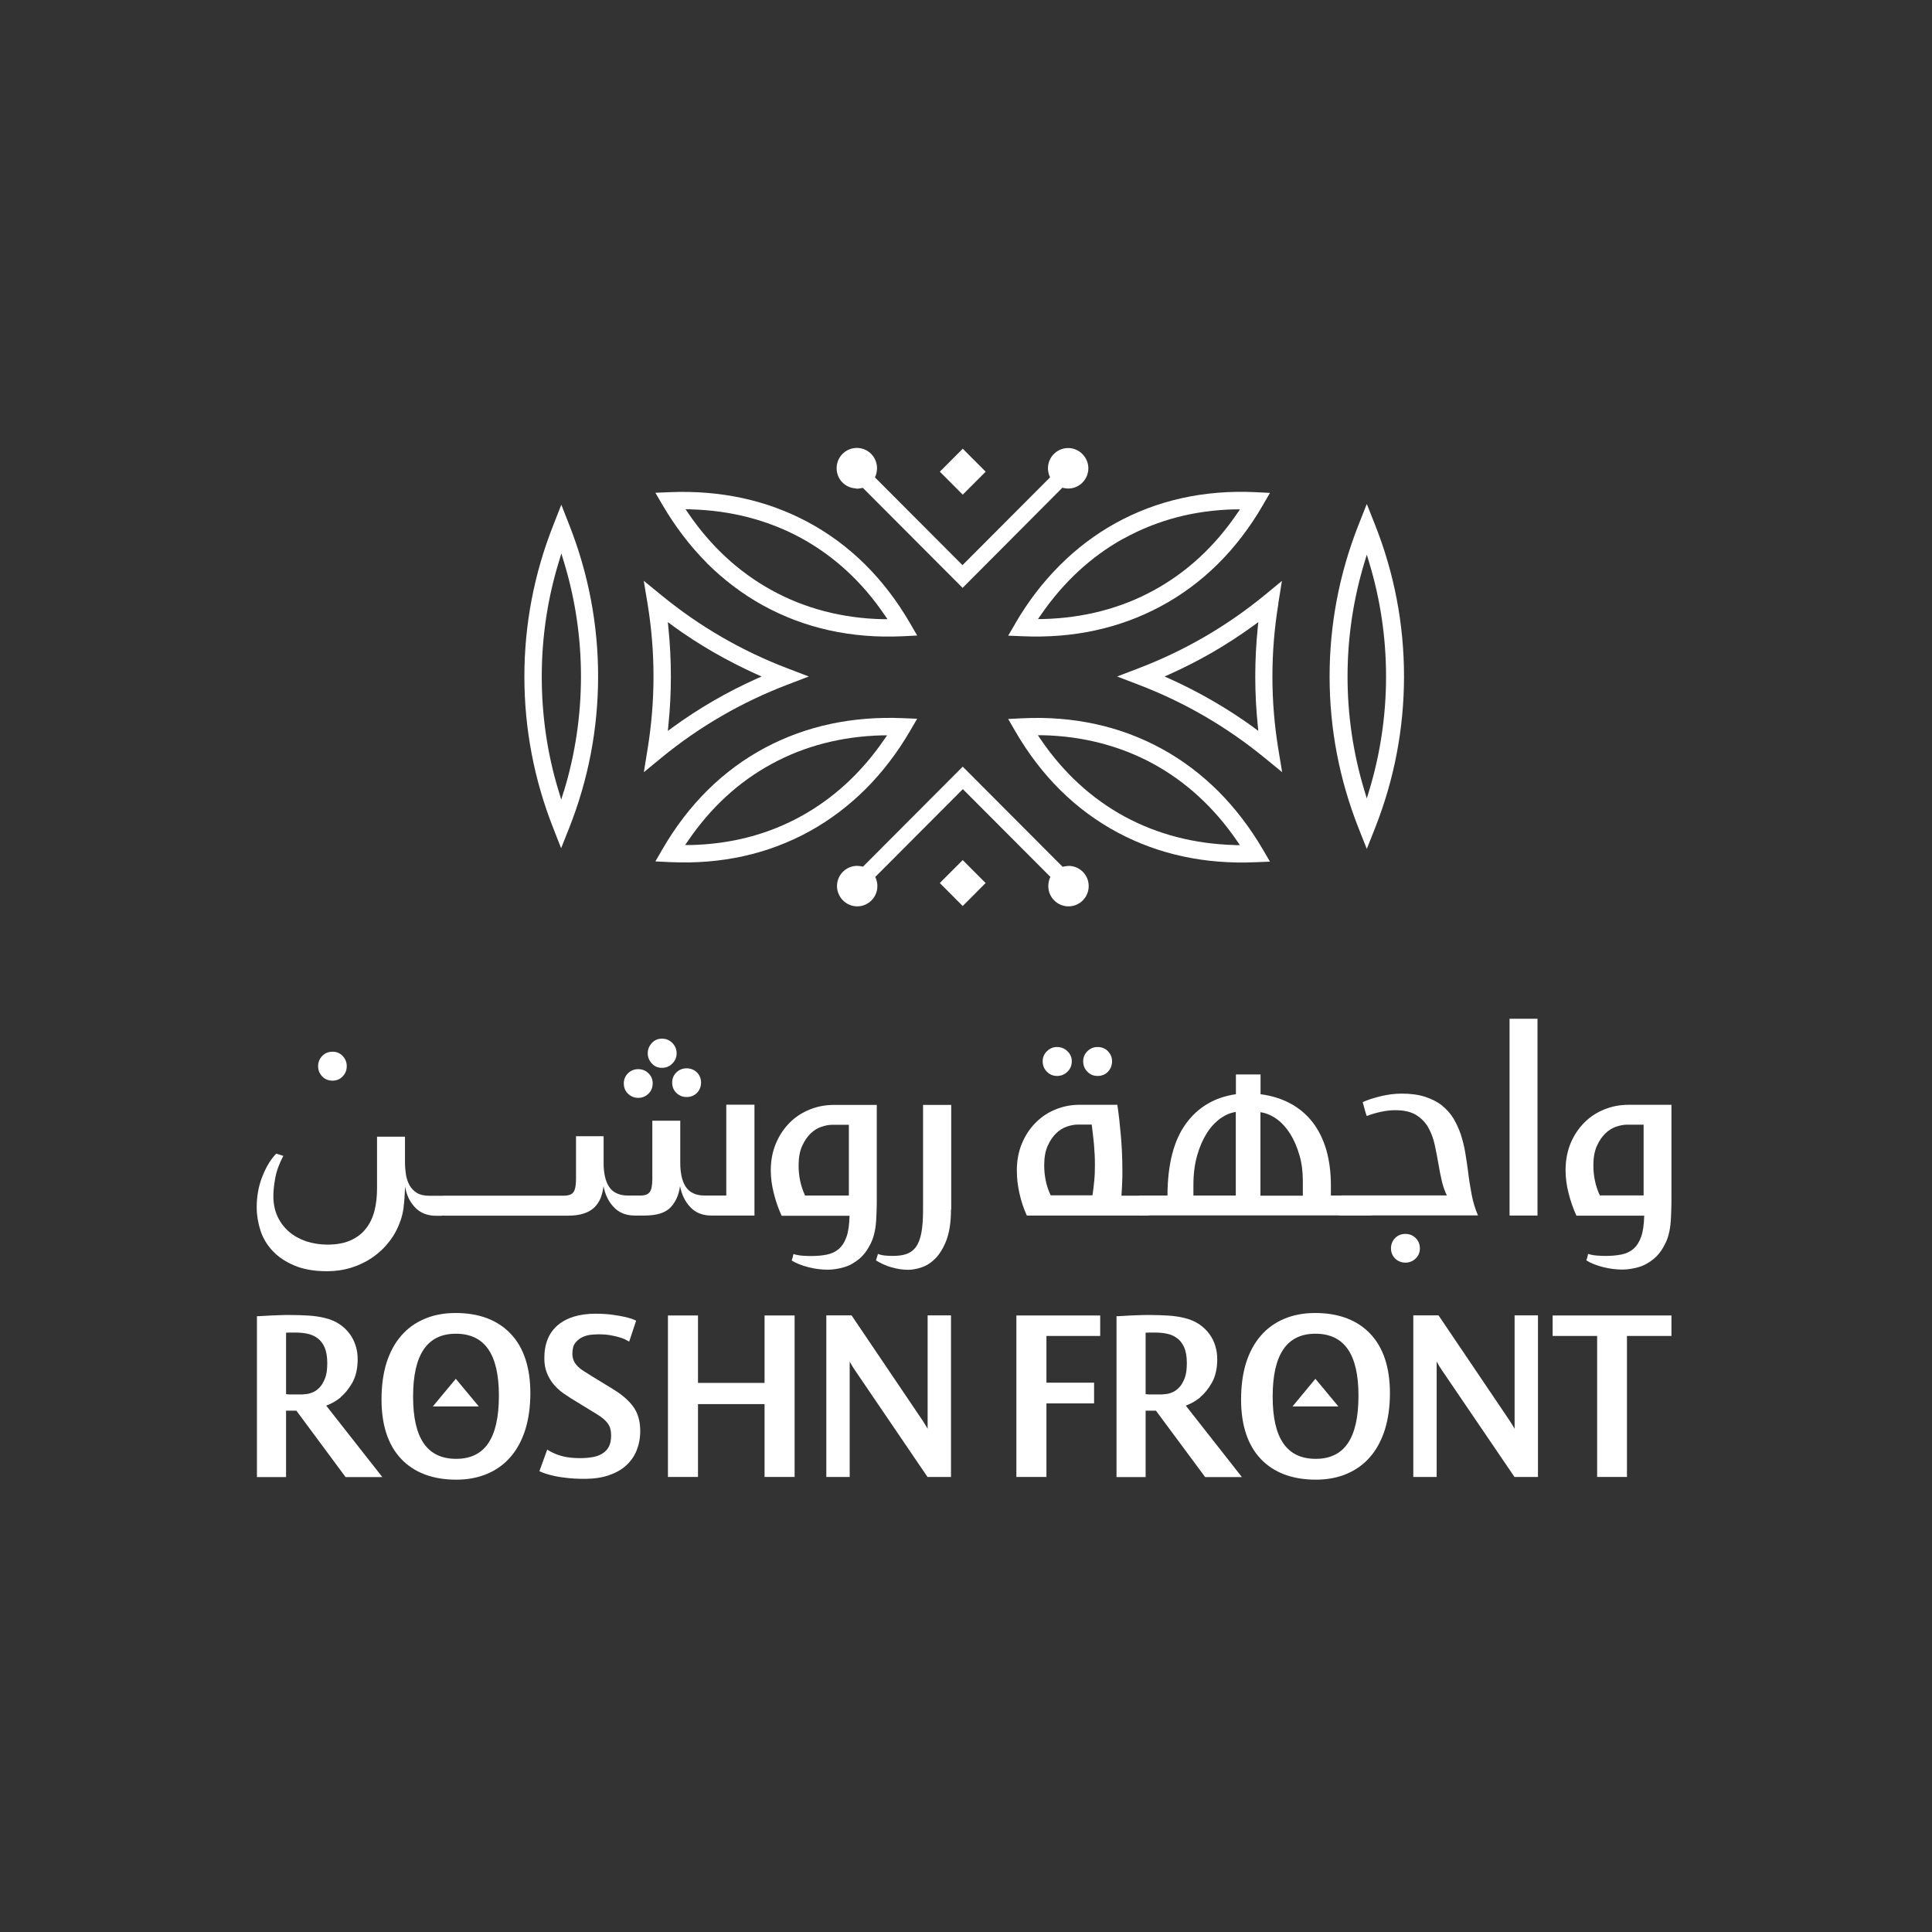 <svg width="117" height="117" viewBox="0 0 117 117" fill="none" xmlns="http://www.w3.org/2000/svg">
<rect x="0" y="0" width="117" height="117" fill="#333333" stroke="none"/>
<path d="M20.63 84.611C20.878 84.404 21.12 84.112 21.333 83.741C21.547 83.363 21.66 82.886 21.66 82.308C21.66 82.045 21.625 81.781 21.547 81.524C21.468 81.268 21.355 81.018 21.191 80.797C21.028 80.569 20.822 80.37 20.573 80.199C20.317 80.028 20.011 79.892 19.663 79.814C19.371 79.742 19.044 79.692 18.703 79.671C18.362 79.65 17.992 79.635 17.594 79.635C17.302 79.635 17.039 79.635 16.805 79.65C16.57 79.657 16.364 79.664 16.193 79.678C15.994 79.685 15.816 79.7 15.653 79.707H15.56V89.45H17.324V85.43H17.949L20.928 89.45H23.153L19.755 85.124C20.075 85.003 20.366 84.839 20.63 84.625M17.317 80.705C17.317 80.705 17.352 80.705 17.366 80.705C17.423 80.705 17.494 80.705 17.573 80.698C17.651 80.698 17.757 80.698 17.878 80.698C18.134 80.698 18.383 80.719 18.618 80.769C18.845 80.819 19.051 80.904 19.229 81.04C19.407 81.168 19.549 81.353 19.655 81.588C19.762 81.831 19.819 82.152 19.819 82.544C19.819 82.936 19.776 83.242 19.684 83.47C19.592 83.698 19.485 83.891 19.357 84.019C19.229 84.154 19.101 84.247 18.973 84.304C18.838 84.361 18.724 84.397 18.646 84.411C18.532 84.425 18.419 84.439 18.305 84.447C18.191 84.447 18.042 84.447 17.864 84.447H17.594C17.516 84.447 17.452 84.447 17.388 84.432C17.366 84.432 17.345 84.432 17.324 84.432V80.712L17.317 80.705Z" fill="white"/>
<path d="M27.582 79.514C26.886 79.514 26.253 79.636 25.706 79.871C25.151 80.106 24.675 80.448 24.291 80.897C23.907 81.339 23.608 81.895 23.402 82.544C23.203 83.192 23.104 83.934 23.104 84.753C23.104 86.3 23.502 87.512 24.291 88.346C25.08 89.18 26.203 89.607 27.632 89.607C28.329 89.607 28.962 89.486 29.509 89.251C30.064 89.016 30.54 88.673 30.924 88.224C31.308 87.782 31.606 87.227 31.812 86.578C32.012 85.936 32.118 85.188 32.118 84.368C32.118 82.822 31.72 81.61 30.931 80.776C30.142 79.942 29.018 79.514 27.59 79.514M30.213 84.518C30.213 87.091 29.367 88.346 27.625 88.346C25.883 88.346 25.016 87.12 25.016 84.582C25.016 82.045 25.862 80.769 27.604 80.769C29.346 80.769 30.213 81.995 30.213 84.518Z" fill="white"/>
<path d="M37.115 84.119L35.843 83.342C35.637 83.214 35.459 83.1 35.303 83C35.153 82.9 35.032 82.8 34.94 82.693C34.848 82.594 34.776 82.487 34.734 82.373C34.691 82.266 34.663 82.13 34.663 81.981C34.663 81.688 34.727 81.46 34.848 81.311C34.976 81.154 35.132 81.033 35.303 80.961C35.48 80.883 35.665 80.84 35.843 80.826C36.028 80.812 36.17 80.805 36.27 80.805C36.554 80.805 36.803 80.826 37.016 80.869C37.236 80.911 37.421 80.954 37.571 81.004C37.734 81.054 37.876 81.118 37.997 81.189L38.104 81.246L38.523 79.978L38.445 79.942C38.281 79.871 38.068 79.799 37.834 79.75C37.635 79.707 37.386 79.657 37.094 79.621C36.803 79.579 36.454 79.557 36.063 79.557C35.089 79.557 34.322 79.792 33.781 80.249C33.234 80.712 32.964 81.382 32.964 82.251C32.964 82.601 33.02 82.907 33.127 83.164C33.234 83.42 33.369 83.648 33.532 83.841C33.696 84.033 33.874 84.197 34.059 84.333C34.243 84.461 34.414 84.582 34.578 84.682L36.149 85.644C36.454 85.829 36.675 86.015 36.81 86.207C36.945 86.393 37.009 86.635 37.009 86.92C37.009 87.205 36.966 87.419 36.881 87.59C36.796 87.761 36.668 87.904 36.504 88.01C36.341 88.117 36.142 88.196 35.907 88.239C35.672 88.281 35.409 88.303 35.125 88.303C34.819 88.303 34.542 88.281 34.307 88.239C34.073 88.196 33.881 88.139 33.724 88.082C33.539 88.01 33.376 87.932 33.241 87.847L33.141 87.782L32.665 89.094L32.75 89.13C32.935 89.215 33.163 89.286 33.433 89.35C33.653 89.408 33.931 89.457 34.258 89.493C34.585 89.536 34.976 89.557 35.409 89.557C35.95 89.557 36.433 89.486 36.845 89.35C37.265 89.208 37.62 89.016 37.905 88.759C38.189 88.502 38.409 88.196 38.552 87.84C38.694 87.483 38.772 87.091 38.772 86.663C38.772 86.065 38.63 85.566 38.345 85.181C38.068 84.803 37.656 84.447 37.123 84.126" fill="white"/>
<path d="M46.301 83.748H42.27V79.664H40.45V89.443H42.27V85.031H46.301V89.443H48.121V79.664H46.301V83.748Z" fill="white"/>
<path d="M56.176 86.528C56.176 86.528 56.155 86.485 56.141 86.464C56.077 86.35 55.984 86.2 55.864 86.015L51.569 79.657H50.041V89.443H51.456V82.451L51.498 82.529C51.562 82.65 51.648 82.793 51.754 82.95L56.169 89.443H57.591V79.657H56.176V86.528Z" fill="white"/>
<path d="M61.551 89.443H63.371V84.988H66.257V83.734H63.371V80.904H66.627V79.664H61.551V89.443Z" fill="white"/>
<path d="M72.684 84.611C72.933 84.404 73.175 84.112 73.388 83.741C73.601 83.363 73.715 82.886 73.715 82.308C73.715 82.045 73.68 81.781 73.601 81.524C73.53 81.268 73.409 81.018 73.246 80.797C73.082 80.569 72.876 80.37 72.627 80.199C72.371 80.028 72.066 79.892 71.717 79.814C71.426 79.742 71.099 79.692 70.758 79.671C70.416 79.65 70.047 79.635 69.648 79.635C69.357 79.635 69.094 79.635 68.859 79.65C68.625 79.657 68.419 79.664 68.248 79.678C68.049 79.685 67.871 79.7 67.708 79.707H67.615V89.45H69.378V85.43H70.004L72.983 89.45H75.208L71.81 85.124C72.13 85.003 72.421 84.839 72.684 84.625M69.371 80.705C69.371 80.705 69.407 80.705 69.421 80.705C69.478 80.705 69.549 80.705 69.627 80.698C69.705 80.698 69.812 80.698 69.933 80.698C70.189 80.698 70.438 80.719 70.672 80.769C70.9 80.819 71.106 80.904 71.284 81.04C71.461 81.168 71.604 81.353 71.71 81.588C71.817 81.831 71.874 82.152 71.874 82.544C71.874 82.936 71.831 83.242 71.739 83.47C71.646 83.698 71.54 83.891 71.412 84.019C71.284 84.154 71.156 84.247 71.028 84.304C70.893 84.361 70.779 84.397 70.701 84.411C70.587 84.425 70.473 84.439 70.359 84.447C70.246 84.447 70.096 84.447 69.919 84.447H69.648C69.57 84.447 69.506 84.447 69.442 84.432C69.421 84.432 69.4 84.432 69.378 84.432V80.712L69.371 80.705Z" fill="white"/>
<path d="M91.723 86.528C91.723 86.528 91.702 86.485 91.688 86.464C91.624 86.35 91.531 86.2 91.41 86.015L87.116 79.657H85.588V89.443H87.003V82.451L87.045 82.529C87.109 82.65 87.195 82.793 87.301 82.95L91.716 89.443H93.138V79.657H91.723V86.528Z" fill="white"/>
<path d="M94.026 79.664V80.904H96.721V89.443H98.527V80.904H101.221V79.664H94.026Z" fill="white"/>
<path d="M26.21 85.174H28.997L27.603 83.499L26.21 85.174Z" fill="white"/>
<path d="M79.637 79.514C78.94 79.514 78.308 79.636 77.76 79.871C77.206 80.106 76.729 80.448 76.346 80.897C75.962 81.339 75.663 81.895 75.457 82.544C75.258 83.192 75.158 83.934 75.158 84.753C75.158 86.3 75.556 87.512 76.346 88.346C77.135 89.18 78.258 89.607 79.687 89.607C80.384 89.607 81.016 89.486 81.564 89.251C82.118 89.016 82.595 88.673 82.978 88.224C83.362 87.782 83.661 87.227 83.867 86.578C84.066 85.936 84.173 85.188 84.173 84.368C84.173 82.822 83.775 81.61 82.986 80.776C82.197 79.942 81.073 79.514 79.644 79.514M82.268 84.518C82.268 87.091 81.422 88.346 79.68 88.346C77.938 88.346 77.071 87.12 77.071 84.582C77.071 82.045 77.917 80.769 79.658 80.769C81.4 80.769 82.268 81.995 82.268 84.518Z" fill="white"/>
<path d="M78.272 85.174H81.052L79.659 83.499L78.272 85.174Z" fill="white"/>
<path d="M67.665 66.898C67.757 67.525 67.828 68.174 67.885 68.844C67.942 69.514 67.97 70.206 67.97 70.911C67.97 71.161 67.97 71.41 67.956 71.653C67.949 71.895 67.928 72.144 67.914 72.408H69.435C69.577 72.408 69.677 72.436 69.726 72.501C69.783 72.565 69.812 72.657 69.812 72.786V73.221C69.812 73.484 69.684 73.613 69.435 73.613H62.183C61.991 73.192 61.842 72.743 61.736 72.265C61.629 71.795 61.579 71.332 61.579 70.876C61.579 70.27 61.686 69.721 61.892 69.236C62.098 68.744 62.375 68.331 62.724 67.982C63.072 67.632 63.47 67.369 63.932 67.183C64.387 66.998 64.871 66.905 65.376 66.905H67.686L67.665 66.898ZM63.143 64.268C63.143 64.033 63.228 63.833 63.399 63.662C63.57 63.491 63.776 63.406 64.018 63.406C64.259 63.406 64.466 63.491 64.643 63.662C64.821 63.833 64.906 64.033 64.906 64.268C64.906 64.518 64.821 64.731 64.643 64.903C64.466 65.074 64.259 65.159 64.018 65.159C63.776 65.159 63.57 65.074 63.399 64.903C63.228 64.731 63.143 64.518 63.143 64.268ZM66.157 72.401C66.207 72.08 66.243 71.766 66.271 71.453C66.3 71.146 66.307 70.84 66.307 70.54C66.307 70.12 66.285 69.707 66.25 69.3C66.207 68.894 66.165 68.502 66.115 68.103H65.255C65.063 68.103 64.849 68.146 64.615 68.224C64.38 68.302 64.16 68.438 63.961 68.63C63.762 68.823 63.591 69.072 63.449 69.386C63.307 69.7 63.236 70.091 63.236 70.562C63.236 70.876 63.264 71.182 63.328 71.489C63.385 71.795 63.492 72.094 63.627 72.387H66.157V72.401ZM65.596 64.268C65.596 64.033 65.681 63.833 65.852 63.662C66.022 63.491 66.229 63.406 66.47 63.406C66.712 63.406 66.933 63.491 67.096 63.662C67.26 63.833 67.345 64.033 67.345 64.268C67.345 64.518 67.26 64.731 67.096 64.903C66.933 65.074 66.719 65.159 66.47 65.159C66.222 65.159 66.022 65.074 65.852 64.903C65.681 64.731 65.596 64.518 65.596 64.268Z" fill="white"/>
<path d="M69.122 73.612C68.98 73.612 68.895 73.577 68.859 73.506C68.824 73.434 68.81 73.342 68.81 73.235V72.736C68.81 72.636 68.831 72.558 68.874 72.493C68.916 72.436 69.001 72.401 69.129 72.401H70.701C70.708 70.519 71.078 69.072 71.81 68.06C72.535 67.055 73.552 66.449 74.845 66.264V65.066H76.338V66.264C77.021 66.356 77.625 66.542 78.158 66.834C78.684 67.119 79.132 67.497 79.495 67.967C79.858 68.438 80.128 68.994 80.32 69.635C80.504 70.284 80.597 70.997 80.597 71.781V72.401H82.943C83.092 72.401 83.199 72.429 83.249 72.493C83.306 72.558 83.334 72.65 83.334 72.778V73.213C83.334 73.477 83.206 73.605 82.943 73.605H69.137L69.122 73.612ZM74.838 67.34C74.525 67.383 74.22 67.511 73.914 67.725C73.608 67.946 73.331 68.238 73.089 68.616C72.848 68.994 72.649 69.443 72.499 69.97C72.35 70.498 72.272 71.089 72.272 71.752V72.401H74.838V67.333V67.34ZM76.331 72.408H78.898V71.503C78.898 70.947 78.834 70.433 78.692 69.956C78.556 69.478 78.372 69.051 78.144 68.68C77.91 68.309 77.639 68.003 77.327 67.775C77.014 67.547 76.68 67.404 76.331 67.354V72.422V72.408Z" fill="white"/>
<path d="M81.251 73.605C81.109 73.605 81.024 73.57 80.988 73.499C80.953 73.427 80.939 73.335 80.939 73.228V72.729C80.939 72.629 80.96 72.543 81.002 72.486C81.045 72.422 81.13 72.394 81.258 72.394H87.621C87.493 72.13 87.387 71.845 87.316 71.524C87.237 71.203 87.18 70.89 87.124 70.562C87.052 70.148 86.974 69.742 86.889 69.343C86.804 68.944 86.669 68.588 86.491 68.274C86.313 67.96 86.064 67.711 85.751 67.518C85.439 67.326 85.019 67.233 84.486 67.233C83.981 67.233 83.412 67.347 82.766 67.582C82.716 67.44 82.673 67.297 82.638 67.162C82.602 67.019 82.567 66.884 82.524 66.742C82.666 66.677 82.823 66.62 83.007 66.556C83.192 66.499 83.384 66.442 83.59 66.392C83.796 66.342 84.01 66.299 84.23 66.271C84.451 66.243 84.671 66.228 84.877 66.228C85.432 66.228 85.908 66.292 86.299 66.421C86.697 66.549 87.038 66.72 87.316 66.941C87.593 67.162 87.828 67.426 88.012 67.718C88.19 68.017 88.339 68.338 88.46 68.687C88.574 69.037 88.666 69.4 88.73 69.778C88.794 70.156 88.851 70.533 88.901 70.918C88.958 71.41 89.036 71.888 89.121 72.337C89.207 72.793 89.335 73.213 89.505 73.605H81.258H81.251ZM84.237 75.601C84.237 75.352 84.323 75.138 84.486 74.974C84.65 74.81 84.863 74.724 85.112 74.724C85.361 74.724 85.56 74.81 85.73 74.974C85.901 75.138 85.986 75.352 85.986 75.601C85.986 75.851 85.901 76.05 85.73 76.214C85.56 76.378 85.353 76.464 85.112 76.464C84.87 76.464 84.65 76.378 84.486 76.214C84.323 76.05 84.237 75.844 84.237 75.601Z" fill="white"/>
<path d="M93.109 61.695H91.417V73.612H93.109V61.695Z" fill="white"/>
<path d="M95.463 73.613C95.271 73.192 95.114 72.743 94.993 72.266C94.873 71.795 94.809 71.332 94.809 70.876C94.809 70.27 94.915 69.721 95.114 69.236C95.32 68.745 95.598 68.331 95.946 67.982C96.294 67.632 96.7 67.369 97.162 67.183C97.624 66.998 98.107 66.906 98.612 66.906H101.221V72.558C101.221 72.757 101.221 72.957 101.214 73.149C101.214 73.342 101.2 73.527 101.193 73.705C101.171 74.34 101.065 74.86 100.866 75.273C100.667 75.68 100.432 76.007 100.141 76.243C99.856 76.478 99.543 76.649 99.209 76.742C98.875 76.834 98.555 76.884 98.249 76.884C97.866 76.884 97.475 76.834 97.084 76.735C96.686 76.635 96.344 76.499 96.067 76.328C96.11 76.214 96.145 76.086 96.174 75.936C96.337 75.986 96.515 76.022 96.707 76.036C96.906 76.05 97.076 76.057 97.226 76.057C97.588 76.057 97.908 76.029 98.193 75.972C98.477 75.915 98.719 75.801 98.918 75.63C99.117 75.459 99.273 75.216 99.387 74.896C99.501 74.575 99.558 74.154 99.572 73.62H95.47L95.463 73.613ZM99.536 72.401V68.11H98.513C98.321 68.11 98.107 68.153 97.873 68.231C97.638 68.31 97.418 68.445 97.219 68.638C97.02 68.83 96.849 69.079 96.707 69.393C96.565 69.707 96.493 70.099 96.493 70.569C96.493 70.883 96.522 71.189 96.586 71.496C96.65 71.802 96.749 72.102 96.885 72.394H99.536V72.401Z" fill="white"/>
<path d="M24.447 73.099C24.404 73.399 24.347 73.655 24.269 73.876C24.106 74.361 23.878 74.796 23.579 75.181C23.281 75.566 22.94 75.886 22.549 76.157C22.158 76.421 21.731 76.628 21.269 76.77C20.807 76.913 20.316 76.984 19.804 76.984C19.029 76.984 18.375 76.87 17.835 76.642C17.295 76.414 16.854 76.122 16.513 75.758C16.172 75.394 15.923 74.981 15.773 74.518C15.624 74.055 15.546 73.584 15.546 73.114C15.546 72.437 15.66 71.809 15.894 71.232C16.122 70.655 16.399 70.198 16.726 69.864L17.16 69.999C16.911 70.462 16.747 70.911 16.669 71.339C16.591 71.767 16.555 72.13 16.555 72.437C16.555 72.9 16.641 73.313 16.811 73.677C16.982 74.04 17.217 74.347 17.508 74.596C17.8 74.846 18.148 75.038 18.546 75.174C18.951 75.302 19.378 75.373 19.826 75.373C20.38 75.373 20.849 75.288 21.226 75.117C21.61 74.945 21.923 74.71 22.158 74.404C22.399 74.104 22.57 73.741 22.677 73.328C22.783 72.914 22.833 72.458 22.833 71.966V68.837H24.525V70.377C24.525 70.626 24.546 70.876 24.582 71.125C24.625 71.374 24.696 71.588 24.802 71.781C24.909 71.973 25.058 72.123 25.25 72.244C25.442 72.358 25.691 72.415 26.004 72.415H26.686C26.949 72.415 27.077 72.543 27.077 72.793V73.235C27.077 73.499 26.949 73.627 26.686 73.627H26.416C25.883 73.627 25.456 73.456 25.136 73.121C24.817 72.786 24.61 72.358 24.532 71.845V71.859C24.511 72.394 24.482 72.807 24.44 73.107M19.264 64.568C19.264 64.325 19.349 64.119 19.513 63.947C19.676 63.776 19.89 63.691 20.139 63.691C20.387 63.691 20.586 63.776 20.75 63.947C20.913 64.119 20.999 64.325 20.999 64.568C20.999 64.81 20.913 65.017 20.75 65.188C20.586 65.359 20.38 65.444 20.139 65.444C19.897 65.444 19.676 65.359 19.513 65.188C19.349 65.017 19.264 64.81 19.264 64.568Z" fill="white"/>
<path d="M26.935 73.62C26.793 73.62 26.707 73.584 26.672 73.513C26.636 73.442 26.622 73.349 26.622 73.242V72.743C26.622 72.643 26.643 72.558 26.679 72.501C26.722 72.436 26.807 72.408 26.935 72.408H34.144C34.435 72.408 34.634 72.337 34.734 72.187C34.833 72.044 34.883 71.774 34.883 71.396V68.808H36.554V70.455C36.554 70.74 36.582 70.997 36.632 71.232C36.682 71.467 36.76 71.674 36.874 71.852C36.98 72.03 37.137 72.166 37.329 72.258C37.521 72.351 37.748 72.401 38.026 72.401H38.779C39.063 72.401 39.248 72.33 39.355 72.18C39.455 72.037 39.504 71.766 39.504 71.389V67.868H41.196V70.455C41.196 70.74 41.225 70.997 41.275 71.232C41.324 71.467 41.403 71.674 41.516 71.852C41.63 72.03 41.779 72.166 41.971 72.258C42.163 72.351 42.391 72.401 42.668 72.401H43.983V66.898H45.689V73.612H43.08C42.547 73.612 42.12 73.442 41.808 73.106C41.488 72.772 41.282 72.344 41.182 71.831C41.111 72.365 40.919 72.793 40.606 73.121C40.293 73.449 39.767 73.612 39.021 73.612H38.445C37.912 73.612 37.485 73.442 37.172 73.106C36.852 72.772 36.646 72.344 36.547 71.831C36.518 72.102 36.454 72.344 36.369 72.565C36.277 72.779 36.149 72.971 35.985 73.128C35.822 73.285 35.608 73.406 35.345 73.491C35.082 73.577 34.769 73.62 34.393 73.62H26.956H26.935ZM37.777 65.608C37.777 65.366 37.862 65.159 38.033 64.995C38.203 64.831 38.409 64.746 38.651 64.746C38.893 64.746 39.099 64.831 39.27 64.995C39.44 65.159 39.526 65.366 39.526 65.608C39.526 65.85 39.44 66.072 39.27 66.235C39.099 66.399 38.893 66.485 38.651 66.485C38.409 66.485 38.203 66.399 38.033 66.235C37.862 66.072 37.777 65.858 37.777 65.608ZM39.227 63.791C39.227 63.548 39.312 63.342 39.476 63.163C39.639 62.985 39.846 62.9 40.087 62.9C40.329 62.9 40.549 62.985 40.72 63.163C40.891 63.342 40.976 63.548 40.976 63.791C40.976 64.033 40.891 64.225 40.72 64.404C40.549 64.582 40.336 64.667 40.087 64.667C39.838 64.667 39.639 64.582 39.476 64.404C39.312 64.225 39.227 64.026 39.227 63.791ZM40.706 65.558C40.706 65.316 40.791 65.109 40.962 64.945C41.132 64.781 41.339 64.696 41.58 64.696C41.822 64.696 42.042 64.781 42.206 64.945C42.369 65.109 42.455 65.316 42.455 65.558C42.455 65.801 42.369 66.022 42.206 66.186C42.042 66.349 41.829 66.435 41.58 66.435C41.331 66.435 41.132 66.349 40.962 66.186C40.791 66.022 40.706 65.808 40.706 65.558Z" fill="white"/>
<path d="M47.332 73.62C47.14 73.199 46.983 72.75 46.863 72.273C46.742 71.802 46.678 71.339 46.678 70.883C46.678 70.277 46.784 69.728 46.99 69.243C47.197 68.751 47.474 68.338 47.822 67.989C48.171 67.64 48.576 67.376 49.038 67.191C49.5 67.005 49.984 66.913 50.488 66.913H53.097V72.565C53.097 72.764 53.097 72.964 53.09 73.156C53.09 73.349 53.076 73.534 53.069 73.712C53.048 74.347 52.941 74.867 52.742 75.281C52.543 75.687 52.308 76.015 52.017 76.25C51.733 76.485 51.42 76.656 51.086 76.749C50.751 76.841 50.431 76.891 50.126 76.891C49.742 76.891 49.351 76.841 48.96 76.742C48.562 76.642 48.221 76.506 47.943 76.335C47.986 76.221 48.021 76.093 48.05 75.943C48.213 75.993 48.391 76.029 48.583 76.043C48.782 76.057 48.953 76.064 49.102 76.064C49.465 76.064 49.785 76.036 50.069 75.979C50.353 75.922 50.595 75.808 50.794 75.637C50.993 75.466 51.15 75.224 51.263 74.903C51.377 74.582 51.434 74.161 51.448 73.627H47.346L47.332 73.62ZM51.406 72.408V68.117H50.382C50.19 68.117 49.977 68.16 49.742 68.238C49.507 68.317 49.287 68.452 49.088 68.645C48.889 68.837 48.718 69.087 48.576 69.4C48.434 69.714 48.363 70.106 48.363 70.576C48.363 70.89 48.391 71.196 48.455 71.503C48.519 71.809 48.619 72.109 48.754 72.401H51.406V72.408Z" fill="white"/>
<path d="M57.591 73.242C57.591 73.998 57.498 74.611 57.321 75.088C57.143 75.558 56.915 75.929 56.659 76.2C56.396 76.464 56.119 76.649 55.813 76.749C55.515 76.849 55.237 76.898 54.996 76.898C54.676 76.898 54.342 76.849 53.993 76.749C53.645 76.649 53.332 76.506 53.048 76.328L53.169 75.936C53.297 75.986 53.446 76.022 53.617 76.036C53.78 76.05 53.929 76.057 54.065 76.057C54.384 76.057 54.662 76.022 54.889 75.943C55.117 75.865 55.301 75.73 55.458 75.53C55.607 75.33 55.721 75.045 55.792 74.682C55.863 74.318 55.899 73.848 55.899 73.278V66.913H57.605V73.249L57.591 73.242Z" fill="white"/>
<path d="M64.743 52.444C64.743 52.444 64.714 52.444 64.7 52.444C64.643 52.444 64.586 52.444 64.537 52.458C64.473 52.465 64.416 52.479 64.352 52.493L64.231 52.372L64.11 52.251L58.302 46.428L52.5 52.244L52.38 52.365L52.259 52.486C52.202 52.465 52.138 52.458 52.074 52.451C52.017 52.451 51.967 52.436 51.91 52.436C51.896 52.436 51.882 52.436 51.861 52.436C51.206 52.465 50.688 52.999 50.688 53.662C50.688 54.325 51.235 54.888 51.91 54.888C52.586 54.888 53.133 54.339 53.133 53.662C53.133 53.584 53.126 53.513 53.112 53.441C53.105 53.384 53.083 53.32 53.069 53.263C53.048 53.206 53.026 53.156 53.005 53.106L53.119 52.992L53.233 52.878L58.309 47.789L63.385 52.878L63.499 52.992L63.612 53.106C63.584 53.156 63.563 53.206 63.548 53.263C63.527 53.32 63.513 53.377 63.506 53.441C63.492 53.513 63.484 53.584 63.484 53.662C63.484 54.339 64.032 54.888 64.707 54.888C65.383 54.888 65.93 54.339 65.93 53.662C65.93 52.985 65.404 52.465 64.75 52.436" fill="white"/>
<path d="M58.301 52.085L56.913 53.476L58.301 54.867L59.688 53.476L58.301 52.085Z" fill="white"/>
<path d="M42.803 34.097C43.82 35.109 44.958 35.971 46.18 36.648C48.704 38.045 51.562 38.68 54.683 38.53L55.543 38.487L55.11 37.739C53.538 35.031 51.456 32.971 48.91 31.609C46.429 30.283 43.621 29.678 40.557 29.806L39.69 29.841L40.13 30.597C40.898 31.901 41.794 33.078 42.803 34.09M41.815 30.846C44.261 30.911 46.507 31.495 48.505 32.578C50.503 33.669 52.209 35.237 53.574 37.247L53.745 37.497H53.439C50.986 37.44 48.711 36.841 46.692 35.722C44.723 34.631 43.038 33.07 41.687 31.089L41.517 30.839H41.822L41.815 30.846Z" fill="white"/>
<path d="M55.103 44.282L55.543 43.527L54.676 43.491C53.169 43.427 51.697 43.541 50.297 43.84C48.889 44.14 47.552 44.632 46.322 45.287C43.777 46.649 41.694 48.709 40.123 51.417L39.69 52.166L40.55 52.208C43.671 52.358 46.529 51.724 49.053 50.327C50.275 49.65 51.413 48.787 52.429 47.775C53.439 46.763 54.335 45.594 55.103 44.282ZM48.462 49.457C46.465 50.547 44.225 51.125 41.794 51.175H41.488L41.659 50.932C43.024 48.922 44.73 47.347 46.728 46.264C48.725 45.173 50.972 44.596 53.418 44.532H53.723L53.553 44.774C52.173 46.791 50.46 48.367 48.462 49.457Z" fill="white"/>
<path d="M73.794 47.932C72.777 46.919 71.647 46.057 70.417 45.38C67.893 43.983 65.035 43.349 61.914 43.498L61.054 43.541L61.487 44.289C63.059 46.998 65.142 49.058 67.687 50.419C70.168 51.745 72.983 52.351 76.04 52.215L76.908 52.18L76.467 51.424C75.699 50.12 74.803 48.944 73.794 47.932ZM74.782 51.175C72.336 51.111 70.09 50.526 68.092 49.443C66.094 48.352 64.388 46.784 63.023 44.774L62.852 44.525H63.158C65.582 44.582 67.822 45.166 69.827 46.249C71.824 47.34 73.538 48.915 74.917 50.932L75.088 51.182H74.782V51.175Z" fill="white"/>
<path d="M61.495 37.746L61.054 38.495L61.921 38.53C64.978 38.666 67.786 38.06 70.275 36.727C72.82 35.365 74.903 33.306 76.474 30.597L76.908 29.849L76.047 29.806C72.926 29.656 70.068 30.291 67.545 31.688C66.322 32.365 65.184 33.227 64.168 34.246C63.158 35.258 62.255 36.428 61.495 37.739M68.049 32.614C70.076 31.495 72.343 30.896 74.796 30.846H75.095L74.924 31.089C73.559 33.099 71.86 34.667 69.855 35.758C67.857 36.848 65.611 37.425 63.165 37.489H62.859L63.03 37.247C64.388 35.266 66.073 33.705 68.035 32.614" fill="white"/>
<path d="M39 46.755L40.066 45.879C42.362 43.997 44.929 42.515 47.694 41.46L48.981 40.968L47.694 40.476C44.922 39.421 42.355 37.931 40.059 36.05L38.985 35.173L39.213 36.542C39.696 39.471 39.696 42.443 39.213 45.387L38.992 46.755H39ZM40.72 37.882C42.305 39.036 44.019 40.02 45.803 40.825L46.123 40.968L45.803 41.11C44.019 41.909 42.312 42.9 40.727 44.054L40.443 44.261L40.478 43.912C40.677 41.959 40.677 39.977 40.478 38.024L40.443 37.675L40.727 37.882H40.72Z" fill="white"/>
<path d="M77.412 36.549L77.632 35.18L76.566 36.057C74.269 37.939 71.703 39.421 68.937 40.476L67.65 40.968L68.937 41.46C71.703 42.514 74.276 44.004 76.573 45.886L77.646 46.763L77.419 45.394C76.935 42.465 76.935 39.492 77.419 36.549M75.926 44.054C74.34 42.907 72.634 41.916 70.843 41.11L70.523 40.968L70.843 40.825C72.627 40.027 74.333 39.036 75.919 37.882L76.203 37.675L76.167 38.024C75.968 39.977 75.968 41.959 76.167 43.912L76.203 44.261L75.919 44.054H75.926Z" fill="white"/>
<path d="M33.988 30.576L33.505 31.809C32.346 34.738 31.756 37.825 31.756 40.975C31.756 44.125 32.346 47.212 33.498 50.134L33.981 51.367L34.472 50.134C35.63 47.205 36.221 44.118 36.221 40.961C36.221 37.803 35.63 34.731 34.479 31.802L33.995 30.569L33.988 30.576ZM34.138 47.932L33.988 48.423L33.839 47.932C33.149 45.686 32.808 43.341 32.808 40.975C32.808 38.609 33.156 36.264 33.846 34.011L33.995 33.52L34.145 34.011C34.834 36.264 35.183 38.602 35.183 40.968C35.183 43.334 34.834 45.679 34.145 47.932" fill="white"/>
<path d="M83.277 31.795L82.772 30.519L82.267 31.795C81.109 34.731 80.519 37.818 80.519 40.968C80.519 44.118 81.109 47.205 82.267 50.134L82.772 51.41L83.277 50.134C84.436 47.197 85.026 44.111 85.026 40.961C85.026 37.81 84.436 34.724 83.277 31.795ZM82.921 47.86L82.772 48.352L82.623 47.86C81.948 45.629 81.606 43.313 81.606 40.975C81.606 38.637 81.948 36.314 82.623 34.083L82.772 33.591L82.921 34.083C83.597 36.314 83.938 38.63 83.938 40.968C83.938 43.306 83.597 45.629 82.921 47.86Z" fill="white"/>
<path d="M51.853 29.592C51.853 29.592 51.889 29.592 51.903 29.592C51.96 29.592 52.01 29.592 52.067 29.578C52.13 29.571 52.187 29.556 52.251 29.542L52.372 29.663L52.493 29.785L58.294 35.601L64.096 29.777L64.216 29.656L64.337 29.535C64.394 29.549 64.458 29.564 64.522 29.571C64.579 29.578 64.629 29.585 64.686 29.585C64.7 29.585 64.714 29.585 64.728 29.585C65.382 29.564 65.909 29.022 65.909 28.359C65.909 27.696 65.361 27.133 64.686 27.133C64.01 27.133 63.463 27.682 63.463 28.359C63.463 28.43 63.47 28.509 63.484 28.573C63.491 28.637 63.513 28.694 63.527 28.751C63.548 28.808 63.569 28.858 63.591 28.908L63.477 29.022L63.363 29.136L58.287 34.225L53.211 29.136L53.097 29.022L52.984 28.908C53.012 28.858 53.033 28.808 53.048 28.751C53.069 28.694 53.083 28.637 53.09 28.573C53.105 28.502 53.112 28.43 53.112 28.352C53.112 27.675 52.564 27.126 51.889 27.126C51.213 27.126 50.666 27.675 50.666 28.352C50.666 29.029 51.185 29.549 51.839 29.578" fill="white"/>
<path d="M58.303 27.174L56.916 28.565L58.303 29.956L59.691 28.565L58.303 27.174Z" fill="white"/>
</svg>
